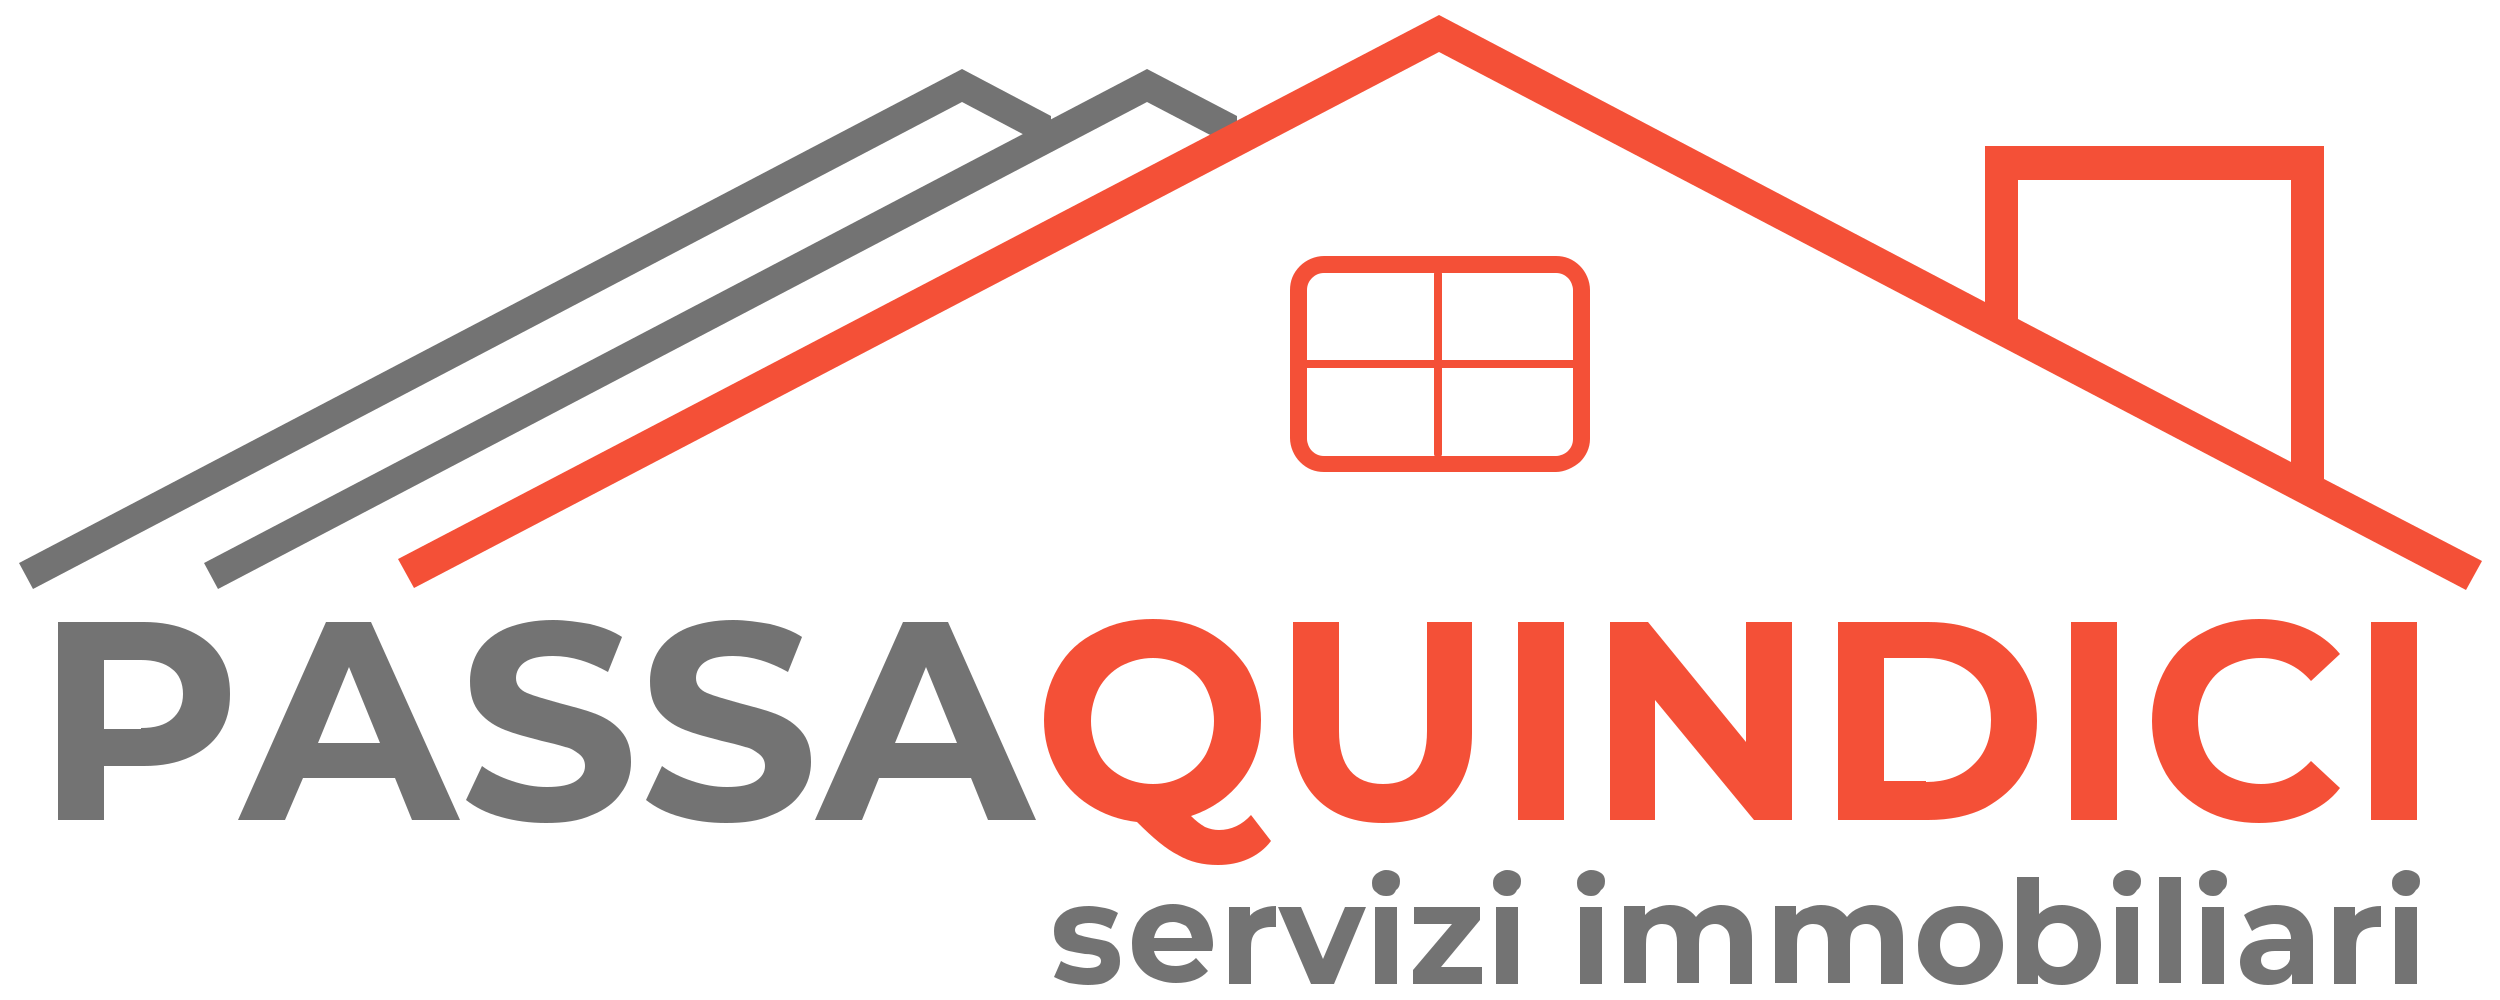 <?xml version="1.0" encoding="utf-8"?>
<!-- Generator: Adobe Illustrator 28.1.0, SVG Export Plug-In . SVG Version: 6.00 Build 0)  -->
<svg version="1.1" id="Livello_1" xmlns="http://www.w3.org/2000/svg" xmlns:xlink="http://www.w3.org/1999/xlink" x="0px" y="0px"
	 viewBox="0 0 250 100" style="enable-background:new 0 0 250 100;" xml:space="preserve">
<style type="text/css">
	.st0{fill:#F45037;}
	.st1{fill:#737373;}
</style>
<g>
	<path class="st0" d="M143.8,45.8c-0.2,0-0.4-0.2-0.4-0.4v-18c0-0.2,0.2-0.4,0.4-0.4s0.4,0.2,0.4,0.4v18
		C144.2,45.6,144,45.8,143.8,45.8z"/>
	<rect x="130.5" y="36" class="st0" width="27.2" height="0.8"/>
	<polygon class="st1" points="114.7,6.9 20.4,56.3 21.8,58.9 114.7,10.2 123.7,14.9 123.7,11.6 	"/>
	<polygon class="st1" points="96.2,6.9 1.9,56.3 3.3,58.9 96.2,10.2 105.1,14.9 105.1,11.6 	"/>
	<path class="st0" d="M201.8,31.9V18h27.3v28.2L201.8,31.9z M143.9,1.5L39.8,55.9l1.6,2.9L143.9,5.2L246.6,59l1.6-2.9l-15.8-8.2
		V14.6h-33.9v15.6L143.9,1.5z"/>
	<path class="st0" d="M155.6,47.2h-23.2c-0.9,0-1.7-0.3-2.4-1c-0.6-0.6-1-1.5-1-2.4V29c0-0.9,0.3-1.7,1-2.4c0.6-0.6,1.5-1,2.4-1
		h23.2c0.9,0,1.7,0.3,2.4,1c0.6,0.6,1,1.5,1,2.4v14.9c0,0.9-0.4,1.7-1,2.3C157.3,46.8,156.4,47.2,155.6,47.2z M132.4,27.3
		c-0.5,0-0.9,0.2-1.2,0.5c-0.3,0.3-0.5,0.7-0.5,1.2v14.9c0,0.4,0.2,0.9,0.5,1.2c0.3,0.3,0.7,0.5,1.2,0.5h23.2c0.4,0,0.9-0.2,1.2-0.5
		c0.3-0.3,0.5-0.7,0.5-1.2V29c0-0.4-0.2-0.9-0.5-1.2c-0.3-0.3-0.7-0.5-1.2-0.5H132.4z"/>
	<path class="st1" d="M14.4,62.2c1.7,0,3.3,0.3,4.6,0.9c1.3,0.6,2.3,1.4,3,2.5c0.7,1.1,1,2.3,1,3.8c0,1.5-0.3,2.7-1,3.8
		c-0.7,1.1-1.7,1.9-3,2.5c-1.3,0.6-2.8,0.9-4.6,0.9h-4V82H5.8V62.2H14.4z M14.1,72.8c1.4,0,2.4-0.3,3.1-0.9c0.7-0.6,1.1-1.4,1.1-2.5
		c0-1.1-0.4-2-1.1-2.5c-0.7-0.6-1.8-0.9-3.1-0.9h-3.7v6.9H14.1z"/>
	<path class="st1" d="M39.5,77.8h-9.2L28.5,82h-4.7l8.8-19.8h4.5L46,82h-4.8L39.5,77.8z M38,74.3l-3.1-7.6l-3.1,7.6H38z"/>
	<path class="st1" d="M54.6,82.3c-1.6,0-3.1-0.2-4.5-0.6c-1.5-0.4-2.6-1-3.5-1.7l1.6-3.4c0.8,0.6,1.8,1.1,3,1.5
		c1.2,0.4,2.3,0.6,3.5,0.6c1.3,0,2.3-0.2,2.9-0.6c0.6-0.4,0.9-0.9,0.9-1.5c0-0.5-0.2-0.9-0.6-1.2c-0.4-0.3-0.8-0.6-1.4-0.7
		c-0.6-0.2-1.4-0.4-2.3-0.6c-1.5-0.4-2.7-0.7-3.7-1.1c-1-0.4-1.8-0.9-2.5-1.7c-0.7-0.8-1-1.8-1-3.2c0-1.1,0.3-2.2,0.9-3.1
		c0.6-0.9,1.6-1.7,2.8-2.2c1.3-0.5,2.8-0.8,4.6-0.8c1.3,0,2.5,0.2,3.7,0.4c1.2,0.3,2.3,0.7,3.2,1.3l-1.4,3.5c-1.8-1-3.6-1.6-5.5-1.6
		c-1.3,0-2.2,0.2-2.8,0.6c-0.6,0.4-0.9,1-0.9,1.6c0,0.7,0.4,1.2,1.1,1.5c0.7,0.3,1.8,0.6,3.2,1c1.5,0.4,2.7,0.7,3.7,1.1
		c1,0.4,1.8,0.9,2.5,1.7c0.7,0.8,1,1.8,1,3.1c0,1.1-0.3,2.2-1,3.1c-0.6,0.9-1.6,1.7-2.9,2.2C57.9,82.1,56.4,82.3,54.6,82.3"/>
	<path class="st1" d="M72.6,82.3c-1.6,0-3.1-0.2-4.5-0.6c-1.5-0.4-2.6-1-3.5-1.7l1.6-3.4c0.8,0.6,1.8,1.1,3,1.5
		c1.2,0.4,2.3,0.6,3.5,0.6c1.3,0,2.3-0.2,2.9-0.6c0.6-0.4,0.9-0.9,0.9-1.5c0-0.5-0.2-0.9-0.6-1.2c-0.4-0.3-0.8-0.6-1.4-0.7
		c-0.6-0.2-1.4-0.4-2.3-0.6c-1.5-0.4-2.7-0.7-3.7-1.1c-1-0.4-1.8-0.9-2.5-1.7c-0.7-0.8-1-1.8-1-3.2c0-1.1,0.3-2.2,0.9-3.1
		c0.6-0.9,1.6-1.7,2.8-2.2c1.3-0.5,2.8-0.8,4.6-0.8c1.3,0,2.5,0.2,3.7,0.4c1.2,0.3,2.3,0.7,3.2,1.3l-1.4,3.5c-1.8-1-3.6-1.6-5.5-1.6
		c-1.3,0-2.2,0.2-2.8,0.6c-0.6,0.4-0.9,1-0.9,1.6c0,0.7,0.4,1.2,1.1,1.5c0.7,0.3,1.8,0.6,3.2,1c1.5,0.4,2.7,0.7,3.7,1.1
		c1,0.4,1.8,0.9,2.5,1.7c0.7,0.8,1,1.8,1,3.1c0,1.1-0.3,2.2-1,3.1c-0.6,0.9-1.6,1.7-2.9,2.2C75.9,82.1,74.4,82.3,72.6,82.3"/>
	<path class="st1" d="M97.1,77.8h-9.2L86.2,82h-4.7l8.8-19.8h4.5l8.8,19.8h-4.8L97.1,77.8z M95.7,74.3l-3.1-7.6l-3.1,7.6H95.7z"/>
	<path class="st0" d="M127.1,84.1c-0.6,0.8-1.4,1.4-2.3,1.8c-0.9,0.4-1.9,0.6-3,0.6c-1.5,0-2.8-0.3-4-1c-1.2-0.6-2.5-1.7-4.1-3.3
		c-1.8-0.2-3.4-0.8-4.8-1.7c-1.4-0.9-2.5-2.1-3.3-3.6c-0.8-1.5-1.2-3.1-1.2-4.9c0-1.9,0.5-3.7,1.4-5.2c0.9-1.6,2.2-2.8,3.9-3.6
		c1.6-0.9,3.5-1.3,5.6-1.3c2,0,3.9,0.4,5.5,1.3c1.6,0.9,2.9,2.1,3.9,3.6c0.9,1.6,1.4,3.3,1.4,5.2c0,2.3-0.6,4.3-1.9,6
		c-1.3,1.7-3,2.9-5.1,3.6c0.5,0.5,0.9,0.8,1.4,1.1c0.5,0.2,0.9,0.3,1.4,0.3c1.2,0,2.3-0.5,3.2-1.5L127.1,84.1z M109.1,72.1
		c0,1.2,0.3,2.3,0.8,3.3c0.5,1,1.3,1.7,2.2,2.2c0.9,0.5,2,0.8,3.2,0.8c1.2,0,2.2-0.3,3.1-0.8c0.9-0.5,1.7-1.3,2.2-2.2
		c0.5-1,0.8-2.1,0.8-3.3c0-1.2-0.3-2.3-0.8-3.3c-0.5-1-1.3-1.7-2.2-2.2c-0.9-0.5-2-0.8-3.1-0.8c-1.2,0-2.2,0.3-3.2,0.8
		c-0.9,0.5-1.7,1.3-2.2,2.2C109.4,69.8,109.1,70.9,109.1,72.1"/>
	<path class="st0" d="M138.3,82.3c-2.8,0-5-0.8-6.6-2.4c-1.6-1.6-2.4-3.8-2.4-6.7V62.2h4.6v10.9c0,3.5,1.5,5.3,4.4,5.3
		c1.4,0,2.5-0.4,3.3-1.3c0.7-0.9,1.1-2.2,1.1-4V62.2h4.5v11.1c0,2.9-0.8,5.1-2.4,6.7C143.3,81.6,141.1,82.3,138.3,82.3"/>
	<rect x="151.8" y="62.2" class="st0" width="4.6" height="19.8"/>
	<polygon class="st0" points="179.2,62.2 179.2,82 175.4,82 165.5,70 165.5,82 161,82 161,62.2 164.8,62.2 174.6,74.2 174.6,62.2 	
		"/>
	<path class="st0" d="M183.8,62.2h9c2.2,0,4,0.4,5.7,1.2c1.6,0.8,2.9,2,3.8,3.5c0.9,1.5,1.4,3.2,1.4,5.2c0,2-0.5,3.7-1.4,5.2
		c-0.9,1.5-2.2,2.6-3.8,3.5c-1.6,0.8-3.5,1.2-5.7,1.2h-9V62.2z M192.6,78.2c2,0,3.6-0.6,4.7-1.7c1.2-1.1,1.8-2.6,1.8-4.5
		c0-1.9-0.6-3.4-1.8-4.5c-1.2-1.1-2.8-1.7-4.7-1.7h-4.2v12.3H192.6z"/>
	<rect x="207.1" y="62.2" class="st0" width="4.6" height="19.8"/>
	<path class="st0" d="M225.9,82.3c-2,0-3.8-0.4-5.5-1.3c-1.6-0.9-2.9-2.1-3.8-3.6c-0.9-1.6-1.4-3.3-1.4-5.3c0-2,0.5-3.7,1.4-5.3
		c0.9-1.6,2.2-2.8,3.8-3.6c1.6-0.9,3.5-1.3,5.5-1.3c1.7,0,3.2,0.3,4.6,0.9c1.4,0.6,2.6,1.5,3.5,2.6l-2.9,2.7c-1.3-1.5-3-2.3-5-2.3
		c-1.2,0-2.3,0.3-3.3,0.8c-1,0.5-1.7,1.3-2.2,2.2c-0.5,1-0.8,2-0.8,3.3c0,1.2,0.3,2.3,0.8,3.3c0.5,1,1.3,1.7,2.2,2.2
		c1,0.5,2.1,0.8,3.3,0.8c2,0,3.6-0.8,5-2.3l2.9,2.7c-0.9,1.2-2.1,2-3.5,2.6C229.1,82,227.6,82.3,225.9,82.3"/>
	<rect x="237.1" y="62.2" class="st0" width="4.6" height="19.8"/>
	<path class="st1" d="M108.8,98.5c-0.6,0-1.3-0.1-1.9-0.2c-0.6-0.2-1.1-0.4-1.5-0.6l0.7-1.6c0.3,0.2,0.8,0.4,1.2,0.5
		c0.5,0.1,1,0.2,1.4,0.2c0.9,0,1.4-0.2,1.4-0.7c0-0.2-0.1-0.4-0.4-0.5c-0.3-0.1-0.6-0.2-1.2-0.2c-0.6-0.1-1.2-0.2-1.6-0.3
		c-0.4-0.1-0.8-0.3-1.1-0.7c-0.3-0.3-0.4-0.8-0.4-1.3c0-0.5,0.1-0.9,0.4-1.3c0.3-0.4,0.7-0.7,1.2-0.9c0.5-0.2,1.2-0.3,1.9-0.3
		c0.5,0,1.1,0.1,1.6,0.2c0.5,0.1,1,0.3,1.3,0.5l-0.7,1.6c-0.7-0.4-1.4-0.6-2.2-0.6c-0.5,0-0.8,0.1-1.1,0.2c-0.2,0.1-0.3,0.3-0.3,0.5
		c0,0.2,0.1,0.4,0.4,0.5c0.3,0.1,0.7,0.2,1.2,0.3c0.6,0.1,1.1,0.2,1.5,0.3c0.4,0.1,0.7,0.3,1,0.7c0.3,0.3,0.4,0.8,0.4,1.3
		c0,0.5-0.1,0.9-0.4,1.3c-0.3,0.4-0.7,0.7-1.2,0.9C110.2,98.4,109.5,98.5,108.8,98.5"/>
	<path class="st1" d="M121.3,94.5c0,0,0,0.2-0.1,0.6h-5.8c0.1,0.5,0.4,0.9,0.7,1.1c0.4,0.3,0.9,0.4,1.5,0.4c0.4,0,0.8-0.1,1.1-0.2
		c0.3-0.1,0.6-0.3,0.9-0.6l1.2,1.3c-0.7,0.8-1.8,1.2-3.2,1.2c-0.9,0-1.6-0.2-2.3-0.5c-0.7-0.3-1.2-0.8-1.6-1.4
		c-0.4-0.6-0.5-1.3-0.5-2.1c0-0.7,0.2-1.4,0.5-2c0.4-0.6,0.8-1.1,1.5-1.4c0.6-0.3,1.3-0.5,2.1-0.5c0.8,0,1.4,0.2,2.1,0.5
		c0.6,0.3,1.1,0.8,1.4,1.4C121.1,93,121.3,93.7,121.3,94.5 M117.3,92.2c-0.5,0-0.9,0.1-1.3,0.4c-0.3,0.3-0.5,0.7-0.6,1.2h3.8
		c-0.1-0.5-0.3-0.9-0.6-1.2C118.2,92.4,117.8,92.2,117.3,92.2"/>
	<path class="st1" d="M124.9,91.7c0.3-0.4,0.6-0.6,1.1-0.8c0.5-0.2,1-0.3,1.6-0.3v2.1c-0.3,0-0.4,0-0.5,0c-0.6,0-1.2,0.2-1.5,0.5
		c-0.4,0.4-0.5,0.9-0.5,1.6v3.6h-2.2v-7.7h2.1V91.7z"/>
	<polygon class="st1" points="136.6,90.7 133.4,98.4 131.1,98.4 127.8,90.7 130.1,90.7 132.3,95.9 134.5,90.7 	"/>
	<path class="st1" d="M137.5,90.7h2.2v7.7h-2.2V90.7z M138.6,89.6c-0.4,0-0.7-0.1-1-0.4c-0.3-0.2-0.4-0.5-0.4-0.9
		c0-0.4,0.1-0.6,0.4-0.9c0.3-0.2,0.6-0.4,1-0.4c0.4,0,0.7,0.1,1,0.3c0.3,0.2,0.4,0.5,0.4,0.8c0,0.4-0.1,0.7-0.4,0.9
		C139.4,89.5,139.1,89.6,138.6,89.6"/>
	<polygon class="st1" points="148.2,96.7 148.2,98.4 141.3,98.4 141.3,97 145.2,92.4 141.4,92.4 141.4,90.7 148,90.7 148,92 
		144.1,96.7 	"/>
	<path class="st1" d="M149.6,90.7h2.2v7.7h-2.2V90.7z M150.7,89.6c-0.4,0-0.7-0.1-1-0.4c-0.3-0.2-0.4-0.5-0.4-0.9
		c0-0.4,0.1-0.6,0.4-0.9c0.3-0.2,0.6-0.4,1-0.4c0.4,0,0.7,0.1,1,0.3c0.3,0.2,0.4,0.5,0.4,0.8c0,0.4-0.1,0.7-0.4,0.9
		C151.5,89.5,151.1,89.6,150.7,89.6"/>
	<path class="st1" d="M158,90.7h2.2v7.7H158V90.7z M159.1,89.6c-0.4,0-0.7-0.1-1-0.4c-0.3-0.2-0.4-0.5-0.4-0.9
		c0-0.4,0.1-0.6,0.4-0.9c0.3-0.2,0.6-0.4,1-0.4c0.4,0,0.7,0.1,1,0.3c0.3,0.2,0.4,0.5,0.4,0.8c0,0.4-0.1,0.7-0.4,0.9
		C159.8,89.5,159.5,89.6,159.1,89.6"/>
	<path class="st1" d="M172.1,90.5c1,0,1.7,0.3,2.3,0.9c0.6,0.6,0.8,1.4,0.8,2.6v4.4h-2.2v-4.1c0-0.6-0.1-1.1-0.4-1.4
		c-0.3-0.3-0.6-0.5-1.1-0.5c-0.5,0-0.9,0.2-1.2,0.5c-0.3,0.3-0.4,0.8-0.4,1.5v3.9h-2.2v-4.1c0-1.2-0.5-1.8-1.5-1.8
		c-0.5,0-0.9,0.2-1.2,0.5c-0.3,0.3-0.4,0.8-0.4,1.5v3.9h-2.2v-7.7h2.1v0.9c0.3-0.3,0.6-0.6,1.1-0.7c0.4-0.2,0.9-0.3,1.4-0.3
		c0.6,0,1,0.1,1.5,0.3c0.4,0.2,0.8,0.5,1.1,0.9c0.3-0.4,0.7-0.7,1.2-0.9C171,90.7,171.6,90.5,172.1,90.5"/>
	<path class="st1" d="M187.2,90.5c1,0,1.7,0.3,2.3,0.9c0.6,0.6,0.8,1.4,0.8,2.6v4.4h-2.2v-4.1c0-0.6-0.1-1.1-0.4-1.4
		c-0.3-0.3-0.6-0.5-1.1-0.5c-0.5,0-0.9,0.2-1.2,0.5c-0.3,0.3-0.4,0.8-0.4,1.5v3.9h-2.2v-4.1c0-1.2-0.5-1.8-1.5-1.8
		c-0.5,0-0.9,0.2-1.2,0.5c-0.3,0.3-0.4,0.8-0.4,1.5v3.9h-2.2v-7.7h2.1v0.9c0.3-0.3,0.6-0.6,1.1-0.7c0.4-0.2,0.9-0.3,1.4-0.3
		c0.6,0,1,0.1,1.5,0.3c0.4,0.2,0.8,0.5,1.1,0.9c0.3-0.4,0.7-0.7,1.2-0.9C186.1,90.7,186.6,90.5,187.2,90.5"/>
	<path class="st1" d="M196,98.5c-0.8,0-1.6-0.2-2.2-0.5c-0.6-0.3-1.1-0.8-1.5-1.4c-0.4-0.6-0.5-1.3-0.5-2.1c0-0.8,0.2-1.4,0.5-2
		c0.4-0.6,0.9-1.1,1.5-1.4c0.6-0.3,1.4-0.5,2.2-0.5c0.8,0,1.5,0.2,2.2,0.5c0.6,0.3,1.1,0.8,1.5,1.4c0.4,0.6,0.6,1.3,0.6,2
		c0,0.8-0.2,1.4-0.6,2.1c-0.4,0.6-0.9,1.1-1.5,1.4C197.5,98.3,196.8,98.5,196,98.5 M196,96.7c0.6,0,1-0.2,1.4-0.6
		c0.4-0.4,0.6-0.9,0.6-1.6c0-0.6-0.2-1.2-0.6-1.6c-0.4-0.4-0.8-0.6-1.4-0.6c-0.6,0-1.1,0.2-1.4,0.6c-0.4,0.4-0.6,0.9-0.6,1.6
		c0,0.6,0.2,1.2,0.6,1.6C194.9,96.5,195.4,96.7,196,96.7"/>
	<path class="st1" d="M206.2,90.5c0.7,0,1.4,0.2,2,0.5c0.6,0.3,1,0.8,1.4,1.4c0.3,0.6,0.5,1.3,0.5,2.1c0,0.8-0.2,1.5-0.5,2.1
		c-0.3,0.6-0.8,1-1.4,1.4c-0.6,0.3-1.2,0.5-2,0.5c-1.1,0-1.9-0.3-2.4-1v0.9h-2.1V87.7h2.2v3.7C204.5,90.8,205.2,90.5,206.2,90.5
		 M205.8,96.7c0.6,0,1-0.2,1.4-0.6c0.4-0.4,0.6-0.9,0.6-1.6c0-0.6-0.2-1.2-0.6-1.6c-0.4-0.4-0.8-0.6-1.4-0.6c-0.6,0-1.1,0.2-1.4,0.6
		c-0.4,0.4-0.6,0.9-0.6,1.6c0,0.6,0.2,1.2,0.6,1.6C204.8,96.5,205.3,96.7,205.8,96.7"/>
	<path class="st1" d="M211.6,90.7h2.2v7.7h-2.2V90.7z M212.7,89.6c-0.4,0-0.7-0.1-1-0.4c-0.3-0.2-0.4-0.5-0.4-0.9
		c0-0.4,0.1-0.6,0.4-0.9c0.3-0.2,0.6-0.4,1-0.4c0.4,0,0.7,0.1,1,0.3c0.3,0.2,0.4,0.5,0.4,0.8c0,0.4-0.1,0.7-0.4,0.9
		C213.4,89.5,213.1,89.6,212.7,89.6"/>
	<rect x="215.9" y="87.7" class="st1" width="2.2" height="10.6"/>
	<path class="st1" d="M220.2,90.7h2.2v7.7h-2.2V90.7z M221.3,89.6c-0.4,0-0.7-0.1-1-0.4c-0.3-0.2-0.4-0.5-0.4-0.9
		c0-0.4,0.1-0.6,0.4-0.9c0.3-0.2,0.6-0.4,1-0.4c0.4,0,0.7,0.1,1,0.3c0.3,0.2,0.4,0.5,0.4,0.8c0,0.4-0.1,0.7-0.4,0.9
		C222,89.5,221.7,89.6,221.3,89.6"/>
	<path class="st1" d="M227.6,90.5c1.2,0,2.1,0.3,2.7,0.9c0.6,0.6,1,1.4,1,2.6v4.4h-2.1v-1c-0.4,0.7-1.2,1.1-2.4,1.1
		c-0.6,0-1.1-0.1-1.5-0.3c-0.4-0.2-0.8-0.5-1-0.8c-0.2-0.4-0.3-0.8-0.3-1.2c0-0.7,0.3-1.3,0.8-1.7c0.5-0.4,1.4-0.6,2.5-0.6h1.8
		c0-0.5-0.2-0.9-0.4-1.1c-0.3-0.3-0.7-0.4-1.3-0.4c-0.4,0-0.8,0.1-1.2,0.2c-0.4,0.1-0.7,0.3-1,0.5l-0.8-1.6c0.4-0.3,0.9-0.5,1.5-0.7
		C226.4,90.6,227,90.5,227.6,90.5 M227.4,97c0.4,0,0.7-0.1,1-0.3c0.3-0.2,0.5-0.4,0.6-0.8v-0.8h-1.5c-0.9,0-1.4,0.3-1.4,0.9
		c0,0.3,0.1,0.5,0.3,0.7C226.7,96.9,227,97,227.4,97"/>
	<path class="st1" d="M235.4,91.7c0.3-0.4,0.6-0.6,1.1-0.8c0.5-0.2,1-0.3,1.6-0.3v2.1c-0.3,0-0.4,0-0.5,0c-0.6,0-1.2,0.2-1.5,0.5
		c-0.4,0.4-0.5,0.9-0.5,1.6v3.6h-2.2v-7.7h2.1V91.7z"/>
	<path class="st1" d="M239.5,90.7h2.2v7.7h-2.2V90.7z M240.6,89.6c-0.4,0-0.7-0.1-1-0.4c-0.3-0.2-0.4-0.5-0.4-0.9
		c0-0.4,0.1-0.6,0.4-0.9c0.3-0.2,0.6-0.4,1-0.4c0.4,0,0.7,0.1,1,0.3c0.3,0.2,0.4,0.5,0.4,0.8c0,0.4-0.1,0.7-0.4,0.9
		C241.3,89.5,241,89.6,240.6,89.6"/>
</g>
</svg>
